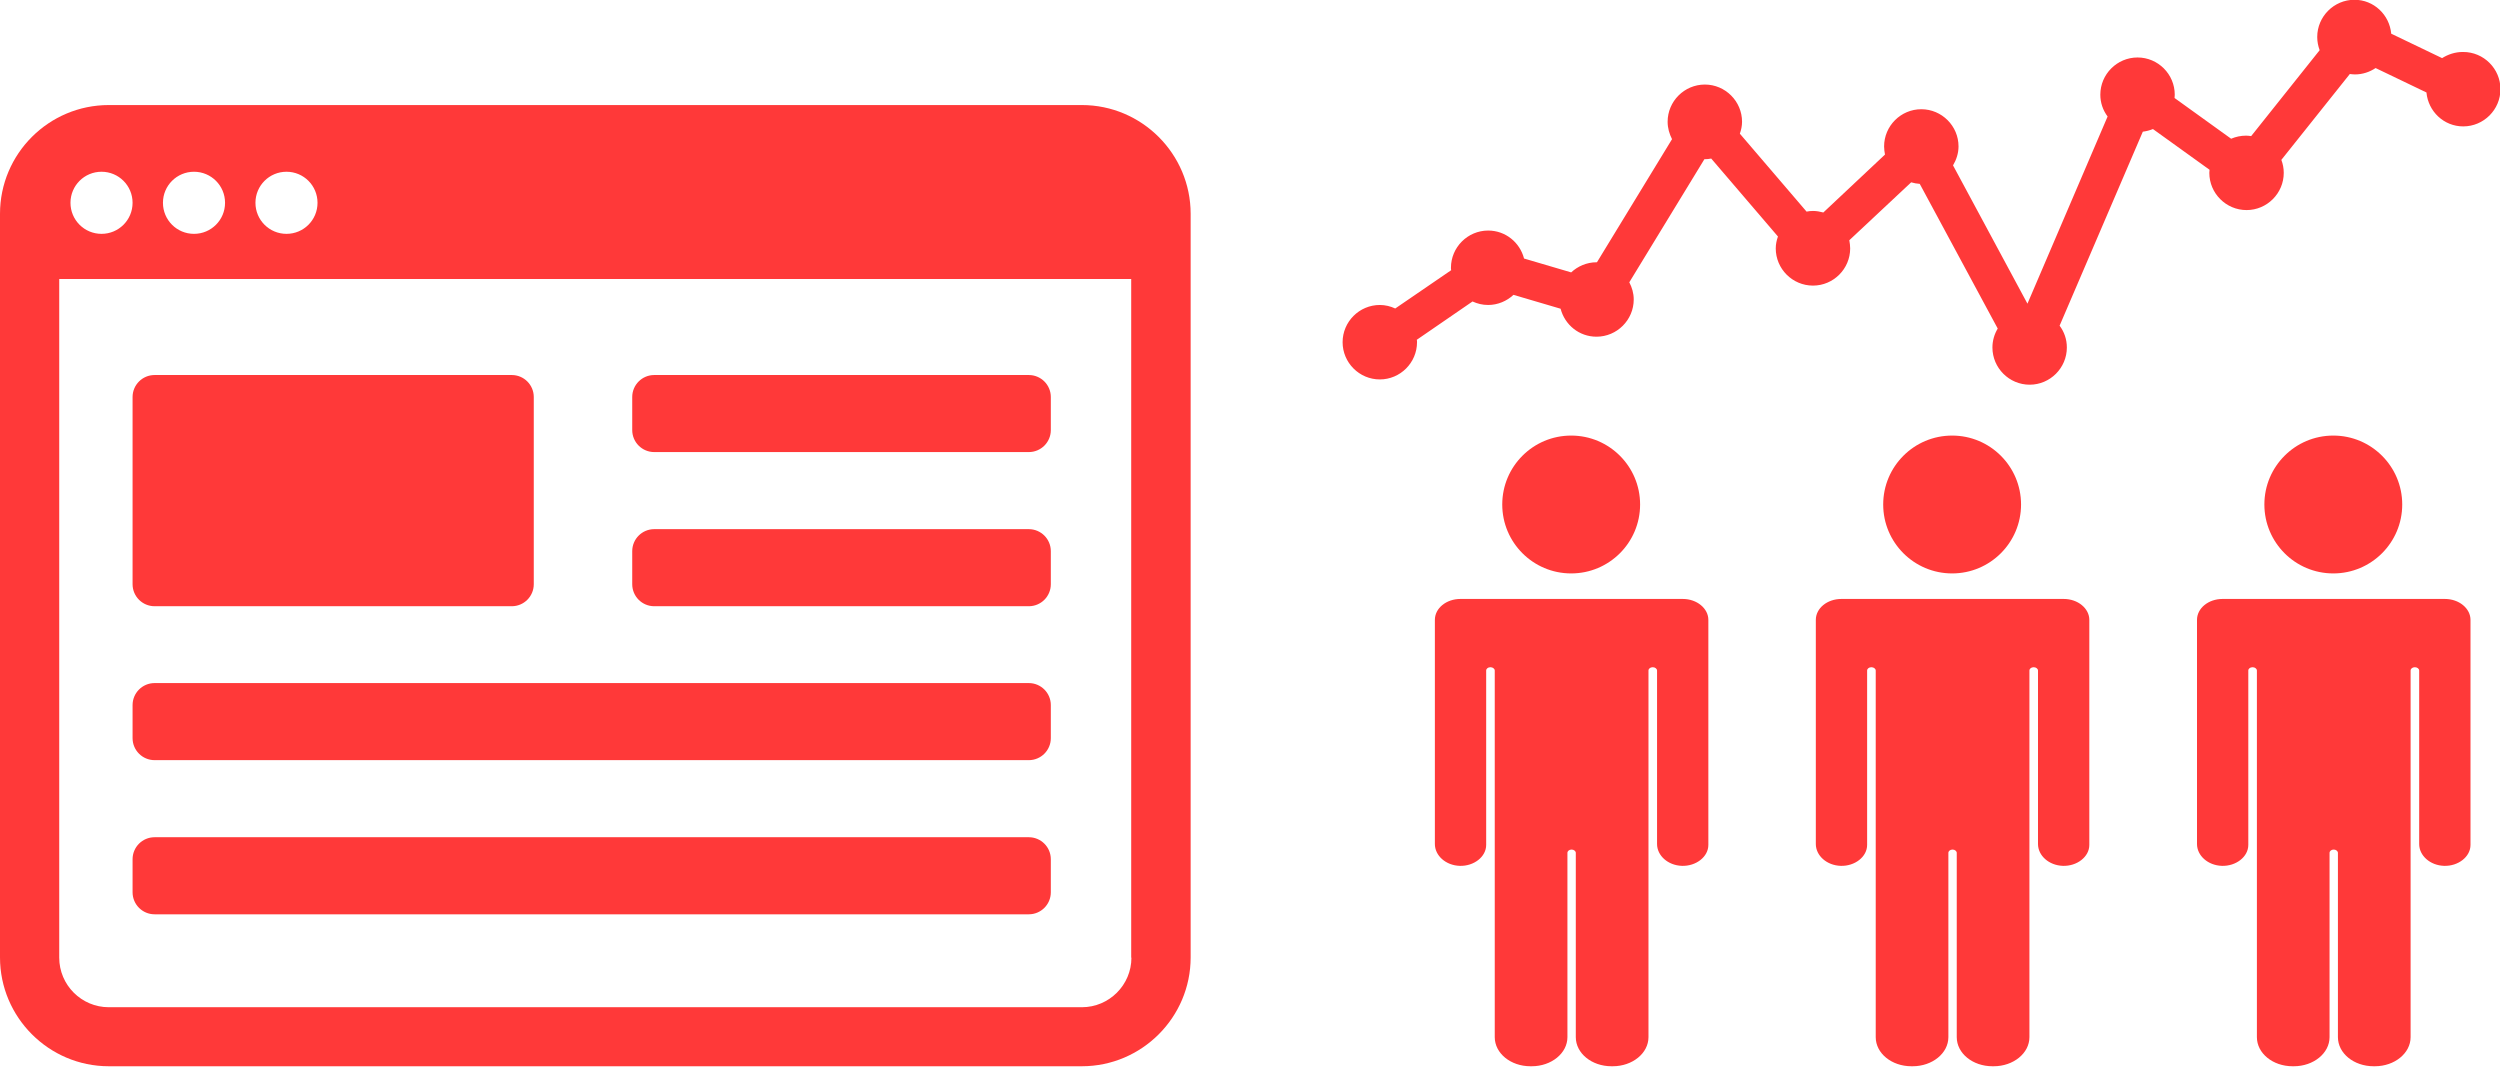 <svg width="100" height="43" viewBox="0 0 100 43" fill="none" xmlns="http://www.w3.org/2000/svg">
<g clip-path="url(#clip0_2033_694)">
<path d="M43.275 4.202H4.351C1.955 4.202 0 6.148 0 8.553V38.298C0 40.694 1.955 42.65 4.351 42.65H43.275C45.671 42.65 47.626 40.694 47.626 38.298V8.553C47.626 6.157 45.671 4.202 43.275 4.202ZM11.46 6.87C12.147 6.87 12.701 7.425 12.701 8.112C12.701 8.799 12.147 9.354 11.46 9.354C10.773 9.354 10.218 8.799 10.218 8.112C10.218 7.425 10.773 6.87 11.46 6.87ZM7.76 6.87C8.447 6.87 9.002 7.425 9.002 8.112C9.002 8.799 8.447 9.354 7.76 9.354C7.073 9.354 6.518 8.799 6.518 8.112C6.518 7.425 7.073 6.87 7.76 6.87ZM4.061 6.87C4.748 6.87 5.303 7.425 5.303 8.112C5.303 8.799 4.748 9.354 4.061 9.354C3.374 9.354 2.819 8.799 2.819 8.112C2.819 7.425 3.374 6.87 4.061 6.87ZM45.257 38.307C45.257 39.399 44.367 40.289 43.275 40.289H4.351C3.259 40.289 2.369 39.399 2.369 38.307V11.16H45.248V38.307H45.257Z" fill="#FF3939"/>
<path d="M20.471 15.001H6.184C5.697 15.001 5.303 15.395 5.303 15.881V23.368C5.303 23.855 5.697 24.249 6.184 24.249H20.471C20.957 24.249 21.351 23.855 21.351 23.368V15.881C21.351 15.395 20.957 15.001 20.471 15.001Z" fill="#FF3939"/>
<path d="M41.152 15.001H26.169C25.683 15.001 25.289 15.395 25.289 15.881V17.203C25.289 17.689 25.683 18.083 26.169 18.083H41.152C41.639 18.083 42.033 17.689 42.033 17.203V15.881C42.033 15.395 41.639 15.001 41.152 15.001Z" fill="#FF3939"/>
<path d="M41.152 21.166H26.169C25.683 21.166 25.289 21.561 25.289 22.047V23.368C25.289 23.855 25.683 24.249 26.169 24.249H41.152C41.639 24.249 42.033 23.855 42.033 23.368V22.047C42.033 21.561 41.639 21.166 41.152 21.166Z" fill="#FF3939"/>
<path d="M41.152 27.323H6.184C5.697 27.323 5.303 27.718 5.303 28.204V29.525C5.303 30.012 5.697 30.406 6.184 30.406H41.152C41.639 30.406 42.033 30.012 42.033 29.525V28.204C42.033 27.718 41.639 27.323 41.152 27.323Z" fill="#FF3939"/>
<path d="M41.152 33.489H6.184C5.697 33.489 5.303 33.883 5.303 34.37V35.691C5.303 36.177 5.697 36.572 6.184 36.572H41.152C41.639 36.572 42.033 36.177 42.033 35.691V34.37C42.033 33.883 41.639 33.489 41.152 33.489Z" fill="#FF3939"/>
<path d="M62.847 22.937C64.37 22.937 65.604 21.702 65.604 20.18C65.604 18.657 64.37 17.423 62.847 17.423C61.324 17.423 60.09 18.657 60.09 20.18C60.09 21.702 61.324 22.937 62.847 22.937Z" fill="#FF3939"/>
<path d="M67.277 23.958H58.416C57.853 23.958 57.395 24.328 57.395 24.795V33.762C57.395 34.22 57.826 34.616 58.39 34.634C58.954 34.652 59.447 34.273 59.447 33.797V26.821C59.447 26.751 59.517 26.689 59.614 26.689H59.623C59.711 26.689 59.79 26.751 59.79 26.821V41.487C59.79 42.13 60.425 42.65 61.217 42.65H61.27C62.054 42.65 62.697 42.13 62.697 41.487V34.114C62.697 34.044 62.768 33.982 62.864 33.982C62.953 33.982 63.032 34.044 63.032 34.114V41.487C63.032 42.13 63.666 42.65 64.459 42.65H64.512C65.296 42.65 65.939 42.13 65.939 41.487V26.821C65.939 26.751 66.009 26.689 66.106 26.689H66.115C66.203 26.689 66.282 26.751 66.282 26.821V33.762C66.282 34.22 66.714 34.616 67.277 34.634C67.841 34.652 68.334 34.273 68.334 33.797V24.795C68.334 24.337 67.876 23.958 67.313 23.958H67.277Z" fill="#FF3939"/>
<path d="M78.085 22.937C79.608 22.937 80.842 21.702 80.842 20.18C80.842 18.657 79.608 17.423 78.085 17.423C76.562 17.423 75.328 18.657 75.328 20.18C75.328 21.702 76.562 22.937 78.085 22.937Z" fill="#FF3939"/>
<path d="M82.516 23.958H73.655C73.091 23.958 72.633 24.328 72.633 24.795V33.762C72.633 34.22 73.064 34.616 73.628 34.634C74.192 34.652 74.685 34.273 74.685 33.797V26.821C74.685 26.751 74.756 26.689 74.853 26.689H74.861C74.949 26.689 75.029 26.751 75.029 26.821V41.487C75.029 42.13 75.663 42.65 76.456 42.65H76.508C77.292 42.65 77.935 42.13 77.935 41.487V34.114C77.935 34.044 78.006 33.982 78.103 33.982C78.191 33.982 78.27 34.044 78.27 34.114V41.487C78.27 42.13 78.904 42.65 79.697 42.65H79.75C80.534 42.65 81.177 42.13 81.177 41.487V26.821C81.177 26.751 81.247 26.689 81.344 26.689H81.353C81.441 26.689 81.52 26.751 81.52 26.821V33.762C81.52 34.22 81.952 34.616 82.516 34.634C83.079 34.652 83.573 34.273 83.573 33.797V24.795C83.573 24.337 83.115 23.958 82.551 23.958H82.516Z" fill="#FF3939"/>
<path d="M93.332 22.937C94.855 22.937 96.089 21.702 96.089 20.18C96.089 18.657 94.855 17.423 93.332 17.423C91.809 17.423 90.575 18.657 90.575 20.18C90.575 21.702 91.809 22.937 93.332 22.937Z" fill="#FF3939"/>
<path d="M97.763 23.958H88.902C88.338 23.958 87.88 24.328 87.88 24.795V33.762C87.88 34.22 88.311 34.616 88.875 34.634C89.439 34.652 89.932 34.273 89.932 33.797V26.821C89.932 26.751 90.003 26.689 90.1 26.689H90.108C90.197 26.689 90.276 26.751 90.276 26.821V41.487C90.276 42.13 90.91 42.65 91.703 42.65H91.755C92.539 42.65 93.182 42.13 93.182 41.487V34.114C93.182 34.044 93.253 33.982 93.35 33.982C93.438 33.982 93.517 34.044 93.517 34.114V41.487C93.517 42.13 94.151 42.65 94.944 42.65H94.997C95.781 42.65 96.424 42.13 96.424 41.487V26.821C96.424 26.751 96.494 26.689 96.591 26.689H96.6C96.688 26.689 96.767 26.751 96.767 26.821V33.762C96.767 34.22 97.199 34.616 97.763 34.634C98.326 34.652 98.82 34.273 98.82 33.797V24.795C98.82 24.337 98.362 23.958 97.798 23.958H97.763Z" fill="#FF3939"/>
<path d="M98.512 2.079C98.203 2.079 97.921 2.176 97.684 2.325L95.649 1.348C95.579 0.59 94.953 -0.009 94.178 -0.009C93.359 -0.009 92.689 0.661 92.689 1.48C92.689 1.665 92.725 1.841 92.786 2.008L90.047 5.444C89.977 5.435 89.915 5.426 89.844 5.426C89.633 5.426 89.43 5.47 89.245 5.549L86.982 3.92C86.982 3.92 86.99 3.832 86.99 3.788C86.99 2.968 86.321 2.299 85.502 2.299C84.683 2.299 84.013 2.968 84.013 3.788C84.013 4.113 84.119 4.413 84.304 4.66L81.098 12.147L78.121 6.615C78.253 6.395 78.341 6.131 78.341 5.857C78.341 5.038 77.671 4.369 76.852 4.369C76.033 4.369 75.364 5.038 75.364 5.857C75.364 5.972 75.381 6.078 75.399 6.183L72.933 8.5C72.8 8.465 72.668 8.438 72.519 8.438C72.43 8.438 72.342 8.447 72.263 8.465L69.594 5.347C69.647 5.197 69.682 5.038 69.682 4.871C69.682 4.052 69.013 3.382 68.194 3.382C67.374 3.382 66.705 4.052 66.705 4.871C66.705 5.126 66.775 5.355 66.881 5.567L63.878 10.491C63.878 10.491 63.869 10.491 63.86 10.491C63.472 10.491 63.111 10.649 62.847 10.896L60.962 10.341C60.795 9.698 60.222 9.222 59.526 9.222C58.707 9.222 58.038 9.892 58.038 10.711C58.038 10.746 58.038 10.773 58.047 10.808L55.809 12.34C55.624 12.252 55.413 12.199 55.193 12.199C54.373 12.199 53.704 12.869 53.704 13.688C53.704 14.507 54.373 15.177 55.193 15.177C56.012 15.177 56.681 14.507 56.681 13.688C56.681 13.653 56.681 13.618 56.672 13.591L58.901 12.059C59.095 12.147 59.297 12.199 59.526 12.199C59.914 12.199 60.275 12.041 60.539 11.794L62.424 12.349C62.592 12.992 63.164 13.468 63.86 13.468C64.679 13.468 65.349 12.798 65.349 11.979C65.349 11.724 65.278 11.495 65.172 11.292L68.176 6.368C68.176 6.368 68.185 6.368 68.194 6.368C68.282 6.368 68.361 6.36 68.449 6.342L71.118 9.46C71.065 9.61 71.03 9.768 71.03 9.936C71.03 10.755 71.699 11.424 72.519 11.424C73.338 11.424 74.007 10.755 74.007 9.936C74.007 9.821 73.99 9.716 73.972 9.61L76.447 7.293C76.561 7.328 76.676 7.346 76.79 7.355L79.909 13.142C79.776 13.362 79.697 13.626 79.697 13.899C79.697 14.719 80.367 15.388 81.186 15.388C82.005 15.388 82.674 14.719 82.674 13.899C82.674 13.573 82.569 13.274 82.384 13.027L85.713 5.267C85.854 5.25 85.986 5.215 86.118 5.162L88.382 6.791C88.382 6.791 88.373 6.879 88.373 6.914C88.373 7.734 89.043 8.403 89.862 8.403C90.681 8.403 91.35 7.734 91.35 6.914C91.35 6.73 91.315 6.553 91.254 6.395L93.993 2.96C94.064 2.968 94.125 2.977 94.196 2.977C94.504 2.977 94.786 2.88 95.024 2.722L97.058 3.699C97.129 4.457 97.754 5.056 98.529 5.056C99.348 5.056 100.018 4.387 100.018 3.567C100.018 2.748 99.348 2.079 98.529 2.079H98.512Z" fill="#FF3939"/>
</g>
<defs>
<clipPath id="clip0_2033_694">
<rect width="100" height="42.658" fill="white"/>
</clipPath>
</defs>
</svg>
